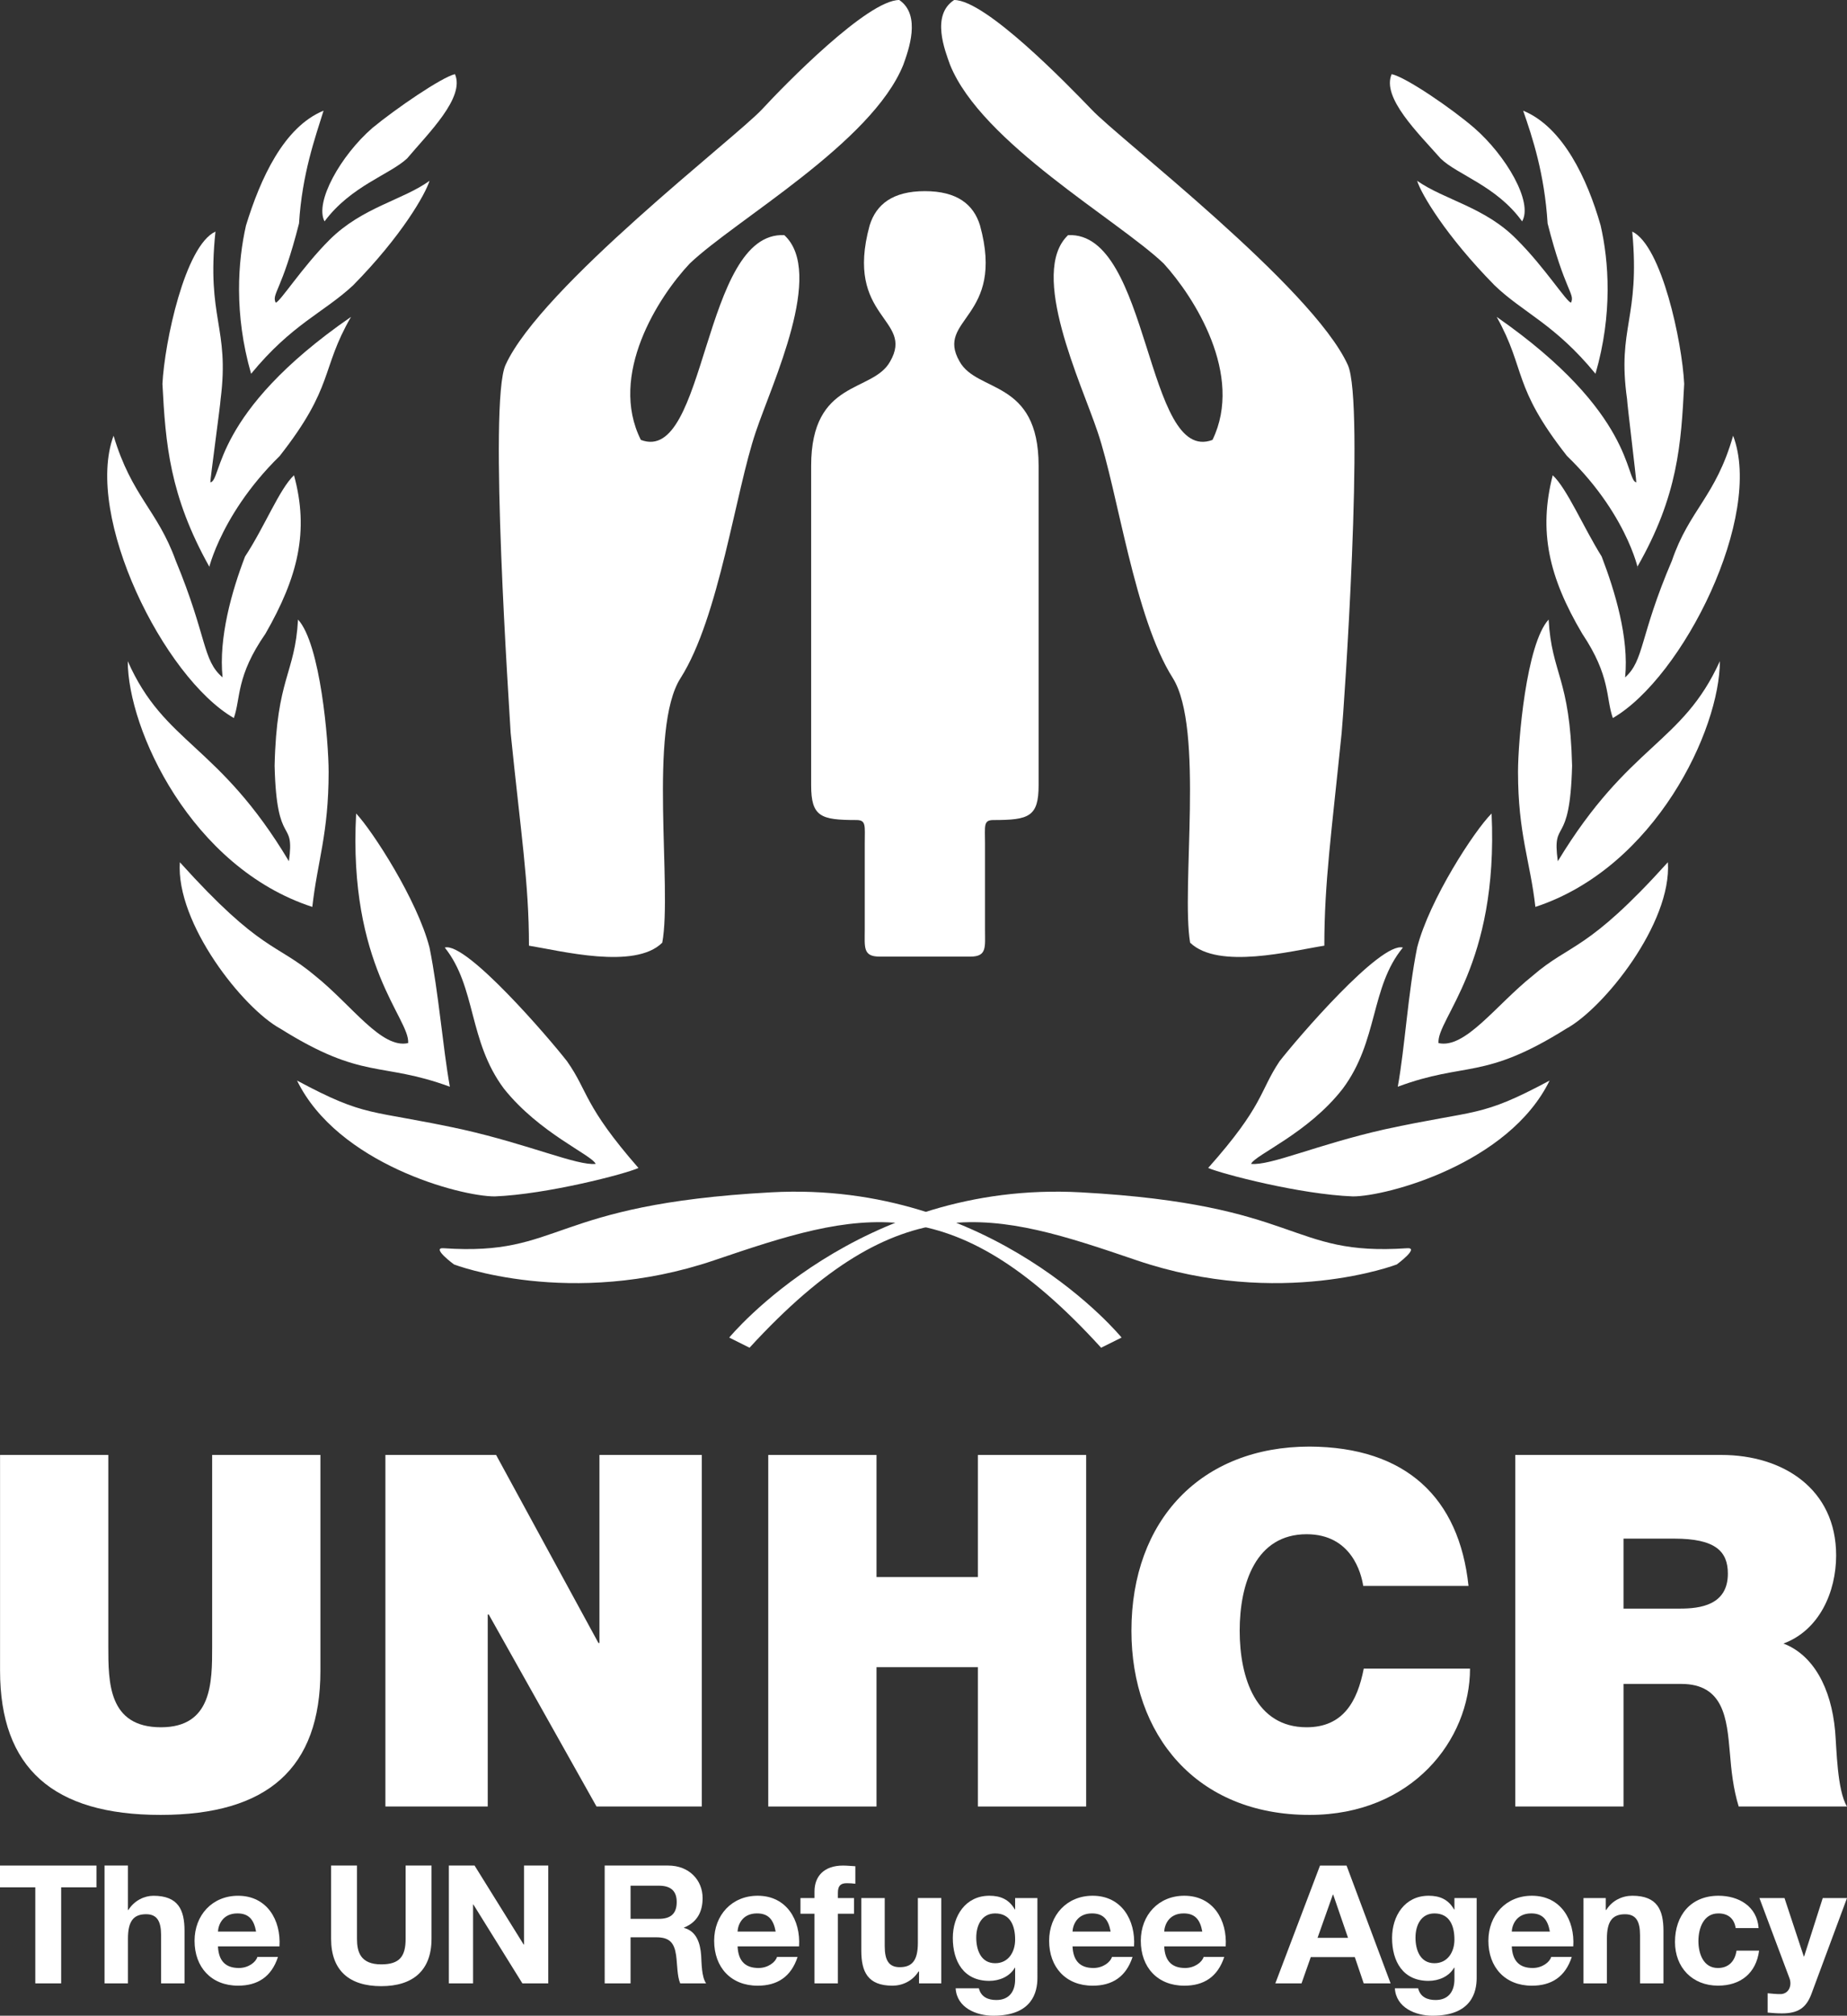<?xml version="1.0" encoding="utf-8"?>
<!-- Generator: Adobe Illustrator 27.4.0, SVG Export Plug-In . SVG Version: 6.00 Build 0)  -->
<svg version="1.1" id="Layer_1" xmlns="http://www.w3.org/2000/svg" xmlns:xlink="http://www.w3.org/1999/xlink" x="0px" y="0px"
	 width="203.156px" height="221.572px" viewBox="0 0 203.156 221.572" enable-background="new 0 0 203.156 221.572"
	 xml:space="preserve">
<rect x="0" y="0" width="203.156" height="221.572" fill="#333333" stroke="none"/>
<g>
	<path fill="#FFFFFF" d="M35.244,183.638c0,10.718-5.789,15.86-17.587,15.86c-11.805,0-17.651-5.143-17.651-15.86v-23.706h11.908
		v21.055c0,3.947,0,8.878,5.792,8.878c5.629,0,5.629-4.931,5.629-8.878v-21.055h11.908V183.638z"/>
	<polygon fill="#FFFFFF" points="42.391,159.931 54.567,159.931 65.826,180.605 65.934,180.605 65.934,159.931 77.191,159.931 
		77.191,198.575 65.612,198.575 53.758,177.469 53.647,177.469 53.647,198.575 42.391,198.575 	"/>
	<polygon fill="#FFFFFF" points="84.502,159.931 96.41,159.931 96.41,173.354 107.561,173.354 107.561,159.931 119.469,159.931 
		119.469,198.575 107.561,198.575 107.561,183.261 96.41,183.261 96.41,198.575 84.502,198.575 	"/>
	<path fill="#FFFFFF" d="M149.944,174.329c-0.216-1.409-1.301-5.684-6.229-5.684c-5.573,0-7.359,5.411-7.359,10.607
		c0,5.194,1.786,10.612,7.359,10.612c4.011,0,5.58-2.816,6.286-6.443h11.689c0,7.794-6.335,16.077-17.646,16.077
		c-12.503,0-19.596-8.824-19.596-20.245c0-12.179,7.688-20.241,19.596-20.241c10.607,0.049,16.458,5.629,17.481,15.317H149.944z"/>
	<path fill="#FFFFFF" d="M178.575,169.129h5.575c4.55,0,5.902,1.409,5.902,3.849c0,3.458-3.035,3.842-5.251,3.842h-6.227V169.129z
		 M166.667,198.575h11.908V185.1h6.34c4.705,0,5.027,3.844,5.354,7.526c0.16,2.004,0.376,4.004,0.974,5.949h11.911
		c-1.087-1.783-1.139-6.382-1.303-8.276c-0.433-4.818-2.432-8.394-5.684-9.638c3.955-1.463,5.794-5.681,5.794-9.687
		c0-7.311-5.851-11.043-12.614-11.043h-22.68V198.575z"/>
	<polygon fill="#FFFFFF" points="3.882,207.461 0,207.461 0,205.066 10.61,205.066 10.61,207.461 6.728,207.461 6.728,218.016 
		3.882,218.016 	"/>
	<path fill="#FFFFFF" d="M11.497,205.065h2.576v4.879h0.052c0.656-1.052,1.781-1.557,2.743-1.557c2.736,0,3.428,1.541,3.428,3.86
		v5.768h-2.578v-5.298c0-1.541-0.452-2.303-1.649-2.303c-1.395,0-1.995,0.781-1.995,2.684v4.917h-2.576V205.065z"/>
	<path fill="#FFFFFF" d="M23.975,213.95c0.073,1.635,0.87,2.376,2.303,2.376c1.037,0,1.868-0.633,2.03-1.216h2.268
		c-0.727,2.216-2.268,3.159-4.39,3.159c-2.952,0-4.787-2.033-4.787-4.933c0-2.811,1.943-4.95,4.787-4.95
		c3.192,0,4.733,2.679,4.554,5.564H23.975z M28.165,212.32c-0.235-1.308-0.8-1.995-2.051-1.995c-1.63,0-2.103,1.27-2.138,1.995
		H28.165z"/>
	<path fill="#FFFFFF" d="M47.464,213.119c0,3.5-2.068,5.204-5.531,5.204c-3.484,0-5.514-1.687-5.514-5.204v-8.055h2.847v8.055
		c0,1.414,0.362,2.809,2.668,2.809c2.03,0,2.682-0.887,2.682-2.809v-8.055h2.849V213.119z"/>
	<polygon fill="#FFFFFF" points="49.369,205.065 52.199,205.065 57.602,213.753 57.64,213.753 57.64,205.065 60.305,205.065 
		60.305,218.015 57.457,218.015 52.069,209.347 52.034,209.347 52.034,218.015 49.369,218.015 	"/>
	<path fill="#FFFFFF" d="M69.357,207.279h3.117c1.268,0,1.96,0.546,1.96,1.795c0,1.306-0.692,1.849-1.96,1.849h-3.117V207.279z
		 M66.508,218.015h2.849v-5.063h2.847c1.433,0,1.96,0.6,2.16,1.957c0.143,1.035,0.108,2.289,0.452,3.105h2.849
		c-0.508-0.729-0.489-2.251-0.543-3.065c-0.092-1.308-0.489-2.665-1.889-3.03v-0.035c1.435-0.579,2.049-1.724,2.049-3.246
		c0-1.957-1.466-3.573-3.787-3.573h-6.984V218.015z"/>
	<path fill="#FFFFFF" d="M81.127,212.32c0.035-0.725,0.506-1.995,2.138-1.995c1.252,0,1.816,0.687,2.051,1.995H81.127z
		 M87.891,213.95c0.181-2.884-1.36-5.566-4.552-5.566c-2.849,0-4.787,2.138-4.787,4.95c0,2.903,1.83,4.938,4.787,4.938
		c2.124,0,3.663-0.946,4.39-3.162h-2.265c-0.167,0.583-1,1.216-2.03,1.216c-1.435,0-2.235-0.741-2.305-2.376H87.891z"/>
	<path fill="#FFFFFF" d="M89.588,210.36h-1.543v-1.722h1.543v-0.725c0-1.651,1.033-2.846,3.136-2.846
		c0.454,0,0.927,0.054,1.357,0.073v1.924c-0.303-0.038-0.614-0.059-0.941-0.059c-0.687,0-0.979,0.289-0.979,1.07v0.562h1.776v1.722
		h-1.776v7.657h-2.574V210.36z"/>
	<path fill="#FFFFFF" d="M103.535,218.016h-2.449v-1.308h-0.056c-0.654,1.052-1.776,1.562-2.865,1.562
		c-2.736,0-3.428-1.543-3.428-3.865v-5.768h2.576v5.295c0,1.543,0.454,2.305,1.651,2.305c1.395,0,1.995-0.779,1.995-2.687v-4.914
		h2.576V218.016z"/>
	<path fill="#FFFFFF" d="M109.462,215.801c-1.576,0-2.082-1.466-2.082-2.809c0-1.397,0.633-2.665,2.082-2.665
		c1.67,0,2.195,1.357,2.195,2.882C111.657,214.55,110.932,215.801,109.462,215.801 M114.106,208.638h-2.449v1.254h-0.033
		c-0.619-1.089-1.56-1.508-2.797-1.508c-2.628,0-4.025,2.214-4.025,4.641c0,2.576,1.197,4.717,4.011,4.717
		c1.122,0,2.249-0.473,2.811-1.449h0.033v1.235c0.021,1.341-0.633,2.317-2.065,2.317c-0.906,0-1.687-0.327-1.924-1.287h-2.555
		c0.125,2.138,2.284,3.014,4.136,3.014c4.314,0,4.858-2.614,4.858-4.157V208.638z"/>
	<path fill="#FFFFFF" d="M117.971,212.32c0.033-0.725,0.506-1.995,2.138-1.995c1.254,0,1.814,0.687,2.051,1.995H117.971z
		 M124.737,213.95c0.179-2.884-1.362-5.566-4.554-5.566c-2.846,0-4.787,2.138-4.787,4.95c0,2.903,1.833,4.938,4.787,4.938
		c2.122,0,3.663-0.946,4.39-3.162h-2.268c-0.165,0.583-0.997,1.216-2.033,1.216c-1.43,0-2.23-0.741-2.301-2.376H124.737z"/>
	<path fill="#FFFFFF" d="M128.055,212.32c0.035-0.725,0.506-1.995,2.138-1.995c1.252,0,1.816,0.687,2.049,1.995H128.055z
		 M134.818,213.95c0.181-2.884-1.362-5.566-4.552-5.566c-2.849,0-4.787,2.138-4.787,4.95c0,2.903,1.83,4.938,4.787,4.938
		c2.122,0,3.663-0.946,4.392-3.162h-2.27c-0.165,0.583-1,1.216-2.033,1.216c-1.43,0-2.23-0.741-2.301-2.376H134.818z"/>
	<path fill="#FFFFFF" d="M146.605,208.256h0.035l1.633,4.754h-3.352L146.605,208.256z M140.277,218.016h2.882l1.016-2.886h4.844
		l0.979,2.886h2.957l-4.844-12.95h-2.919L140.277,218.016z"/>
	<path fill="#FFFFFF" d="M157.777,215.801c-1.576,0-2.084-1.466-2.084-2.809c0-1.397,0.635-2.665,2.084-2.665
		c1.67,0,2.2,1.357,2.2,2.882C159.976,214.55,159.245,215.801,157.777,215.801 M162.42,208.638h-2.444v1.254h-0.04
		c-0.616-1.089-1.56-1.508-2.792-1.508c-2.63,0-4.027,2.214-4.027,4.641c0,2.576,1.197,4.717,4.006,4.717
		c1.124,0,2.254-0.473,2.814-1.449h0.04v1.235c0.014,1.341-0.638,2.317-2.07,2.317c-0.908,0-1.687-0.327-1.924-1.287h-2.559
		c0.132,2.138,2.289,3.014,4.138,3.014c4.314,0,4.86-2.614,4.86-4.157V208.638z"/>
	<path fill="#FFFFFF" d="M166.283,212.32c0.033-0.725,0.508-1.995,2.141-1.995c1.252,0,1.816,0.687,2.049,1.995H166.283z
		 M173.049,213.95c0.179-2.884-1.36-5.566-4.552-5.566c-2.849,0-4.787,2.138-4.787,4.95c0,2.903,1.83,4.938,4.787,4.938
		c2.122,0,3.663-0.946,4.387-3.162h-2.265c-0.165,0.583-0.997,1.216-2.033,1.216c-1.43,0-2.23-0.741-2.303-2.376H173.049z"/>
	<path fill="#FFFFFF" d="M174.172,208.638h2.449v1.308h0.056c0.652-1.054,1.776-1.562,2.863-1.562c2.736,0,3.428,1.543,3.428,3.863
		v5.771h-2.576v-5.298c0-1.543-0.452-2.303-1.649-2.303c-1.397,0-1.995,0.779-1.995,2.684v4.917h-2.576V208.638z"/>
	<path fill="#FFFFFF" d="M190.911,211.94c-0.162-1.052-0.835-1.614-1.906-1.614c-1.649,0-2.193,1.666-2.193,3.046
		c0,1.341,0.527,2.955,2.141,2.955c1.195,0,1.884-0.762,2.049-1.906h2.484c-0.325,2.487-2.049,3.846-4.514,3.846
		c-2.83,0-4.736-1.995-4.736-4.806c0-2.919,1.741-5.077,4.787-5.077c2.214,0,4.246,1.16,4.409,3.555H190.911z"/>
	<path fill="#FFFFFF" d="M199.237,219.192c-0.565,1.503-1.451,2.124-3.23,2.124c-0.527,0-1.052-0.038-1.579-0.089v-2.124
		c0.492,0.038,0.997,0.111,1.506,0.089c0.887-0.089,1.181-1.014,0.887-1.76l-3.298-8.796h2.757l2.122,6.42h0.038l2.049-6.42h2.668
		L199.237,219.192z"/>
	<path fill="#FFFFFF" d="M106.733,105.152c1.844,0,1.611-1.044,1.611-2.988v-9.452c0-1.953-0.198-2.571,0.927-2.571
		c3.898,0,4.968-0.358,4.968-3.825V51.207c0-9.565-6.777-7.989-8.697-11.48c-2.717-4.726,5.079-4.726,2.247-14.964
		c-0.715-2.312-2.536-3.752-6.062-3.752c-3.517,0-5.347,1.44-6.069,3.752c-2.825,10.238,4.971,10.238,2.254,14.964
		c-1.917,3.491-8.692,1.915-8.692,11.48v35.108c0,3.468,1.059,3.825,4.971,3.825c1.108,0,0.925,0.619,0.925,2.571v9.452
		c0,1.943-0.228,2.988,1.621,2.988H106.733z"/>
	<path fill="#FFFFFF" d="M75.865,28.968c-3.47,3.677-8.956,12.254-5.375,19.387c7.274,2.785,6.719-22.951,15.778-22.508
		c4.477,4.126-1.341,16.265-3.133,21.619c-2.242,6.573-4.025,20.389-8.278,27.072c-3.573,5.568-0.894,23.064-2.014,29.084
		c-3.016,2.999-11.191,0.885-14.661,0.329c0-6.907-0.896-12.362-2.014-23.395c-0.111-2.225-2.463-36.325-0.56-40.446
		c3.914-8.579,25.284-24.957,28.197-28.079C86.374,9.248,95.436,0,98.912,0c2.454,1.67,1.002,5.568,0.442,7.13
		C95.892,15.71,80.893,24.176,75.865,28.968"/>
	<path fill="#FFFFFF" d="M127.997,28.968c3.352,3.677,8.838,12.254,5.368,19.387c-7.38,2.785-6.82-22.951-15.884-22.508
		c-4.359,4.126,1.454,16.265,3.244,21.619c2.24,6.573,4.027,20.389,8.278,27.072c3.472,5.568,0.892,23.064,1.901,29.084
		c3.126,2.999,11.188,0.885,14.762,0.329c0-6.907,0.786-12.362,1.906-23.395c0.228-2.225,2.574-36.325,0.675-40.446
		c-3.915-8.579-25.282-24.957-28.187-28.079C117.374,9.248,108.418,0,104.95,0c-2.571,1.67-1.007,5.568-0.449,7.13
		C107.971,15.71,122.966,24.176,127.997,28.968"/>
	<path fill="#FFFFFF" d="M44.78,17.416c-1.91,1.783-6.173,3.014-9.083,6.919c-1.12-2.12,1.79-7.253,5.262-10.269
		c2.581-2.127,7.629-5.582,9.083-5.916C51.167,10.719,47.13,14.626,44.78,17.416"/>
	<path fill="#FFFFFF" d="M38.837,31.367c-3.249,3.018-6.723,4.249-11.217,9.718c-1.901-6.589-1.449-12.395-0.562-16.303
		c1.576-5.133,4.154-10.828,8.53-12.616c-0.899,2.901-2.36,6.926-2.698,12.395c-1.901,7.481-3.028,7.704-2.571,8.704
		c0.447,0,2.91-3.903,5.938-6.916c3.59-3.571,8.069-4.359,10.988-6.474C46.793,21.327,44.218,25.9,38.837,31.367"/>
	<path fill="#FFFFFF" d="M23.024,62.295c-4.369-7.815-4.816-13.51-5.157-20.1c0.233-4.573,2.472-15.181,5.832-16.74
		c-1.002,9.596,1.576,10.492,0.567,18.42c0,0.44-1.132,8.702-1.132,9.153c1.35-0.226,0.12-7.594,15.475-18.196
		c-3.362,5.808-1.795,7.589-7.843,15.291C23.699,57.044,22.697,63.859,23.024,62.295"/>
	<path fill="#FFFFFF" d="M29.196,69.661c-3.253,4.688-2.696,7.039-3.475,9.266c-7.744-4.467-16.484-22.214-13.23-31.034
		c2.011,6.697,4.816,8.149,6.836,13.729c3.475,8.375,2.917,10.941,5.154,12.837c-0.447-4.35,1.012-9.485,2.472-13.284
		c2.131-3.232,3.811-7.481,5.385-8.932C34.018,58.388,32.781,63.413,29.196,69.661"/>
	<path fill="#FFFFFF" d="M36.147,84.844c0,6.813-1.235,9.826-1.795,14.846c-13.343-4.347-20.299-19.533-20.299-27.013
		c4.046,9.153,9.982,9.043,17.726,21.993c0.67-4.91-1.35-1.226-1.574-10.497c0.223-9.713,2.244-10.047,2.576-16.07
		C35.246,70.779,36.147,81.499,36.147,84.844"/>
	<path fill="#FFFFFF" d="M47.244,104.157c1.014,5.025,1.456,10.944,2.237,15.298c-7.615-2.792-9.53-0.678-18.606-6.361
		c-4.147-2.237-11.548-11.617-11.094-18.316c8.965,9.937,10.537,8.826,14.91,12.506c4.03,3.237,7.276,8.038,10.203,7.373
		c0.214-2.679-6.618-8.488-5.721-25.235C40.96,91.318,45.893,98.909,47.244,104.157"/>
	<path fill="#FFFFFF" d="M62.375,116.664c2.36,3.35,1.797,4.794,7.85,11.722c-1.461,0.668-10.087,2.901-15.811,3.126
		c-3.802,0-17.258-3.573-21.742-12.734c7.733,4.138,7.843,3.129,18.159,5.366c7.403,1.67,12.67,4.013,14.689,3.795
		c-0.445-1.005-6.164-3.352-10.087-8.264c-3.931-5.248-3.035-11.162-6.512-15.517C51.281,103.486,60.469,114.204,62.375,116.664"/>
	<path fill="#FFFFFF" d="M158.45,17.416c1.802,1.783,6.171,3.014,8.97,6.919c1.235-2.12-1.79-7.253-5.262-10.269
		c-2.461-2.127-7.511-5.582-9.085-5.916C151.945,10.719,155.987,14.626,158.45,17.416"/>
	<path fill="#FFFFFF" d="M164.393,31.367c3.143,3.018,6.613,4.249,11.099,9.718c1.908-6.589,1.461-12.395,0.565-16.303
		c-1.461-5.133-4.15-10.828-8.521-12.616c1.009,2.901,2.352,6.926,2.689,12.395c1.905,7.481,3.032,7.704,2.578,8.704
		c-0.447,0-2.915-3.903-5.945-6.916c-3.472-3.571-7.958-4.359-10.984-6.474C156.326,21.327,159.015,25.9,164.393,31.367"/>
	<path fill="#FFFFFF" d="M180.098,62.295c4.477-7.815,4.813-13.51,5.15-20.1c-0.226-4.573-2.463-15.181-5.714-16.74
		c0.894,9.596-1.687,10.492-0.569,18.42c0,0.44,1.016,8.702,1.016,9.153c-1.23-0.226-0.118-7.594-15.359-18.196
		c3.251,5.808,1.677,7.589,7.737,15.291C179.534,57.044,180.427,63.859,180.098,62.295"/>
	<path fill="#FFFFFF" d="M174.036,69.661c3.141,4.688,2.576,7.039,3.364,9.266c7.737-4.467,16.592-22.214,13.23-31.034
		c-1.908,6.697-4.825,8.149-6.728,13.729c-3.588,8.375-3.028,10.941-5.152,12.837c0.442-4.35-1.124-9.485-2.578-13.284
		c-2.021-3.232-3.816-7.481-5.385-8.932C169.213,58.388,170.34,63.413,174.036,69.661"/>
	<path fill="#FFFFFF" d="M166.97,84.844c0,6.813,1.346,9.826,1.91,14.846c13.235-4.347,20.292-19.533,20.292-27.013
		c-4.152,9.153-9.982,9.043-17.825,21.993c-0.673-4.91,1.341-1.226,1.571-10.497c-0.231-9.713-2.244-10.047-2.581-16.07
		C167.873,70.779,166.97,81.499,166.97,84.844"/>
	<path fill="#FFFFFF" d="M155.874,104.157c-1.012,5.025-1.343,10.944-2.129,15.298c7.514-2.792,9.415-0.678,18.5-6.361
		c4.145-2.237,11.656-11.617,11.21-18.316c-8.97,9.937-10.652,8.826-14.908,12.506c-4.039,3.237-7.398,8.038-10.323,7.373
		c-0.219-2.679,6.622-8.488,5.839-25.235C162.158,91.318,157.22,98.909,155.874,104.157"/>
	<path fill="#FFFFFF" d="M140.737,116.664c-2.237,3.35-1.687,4.794-7.848,11.722c1.571,0.668,10.087,2.901,15.922,3.126
		c3.7,0,17.152-3.573,21.633-12.734c-7.728,4.138-7.843,3.129-18.159,5.366c-7.403,1.67-12.557,4.013-14.679,3.795
		c0.438-1.005,6.274-3.352,10.083-8.264c3.929-5.248,3.03-11.162,6.62-15.517C151.841,103.486,142.647,114.204,140.737,116.664"/>
	<path fill="#FFFFFF" d="M82.443,148.145l-2.233-1.117c0,0,14.237-17.305,38.677-15.964c24.433,1.341,22.753,7.036,35.866,6.145
		c1.456-0.115-1.117,1.781-1.117,1.781s-12.779,4.907-28.587-0.447C109.35,133.186,99.147,129.947,82.443,148.145"/>
	<path fill="#FFFFFF" d="M121.115,148.145l2.251-1.117c0,0-14.129-17.305-38.571-15.964c-24.548,1.341-22.866,7.036-35.983,6.145
		c-1.454-0.115,1.124,1.781,1.124,1.781s12.779,4.907,28.594-0.447C94.327,133.186,104.534,129.947,121.115,148.145"/>
</g>
</svg>
